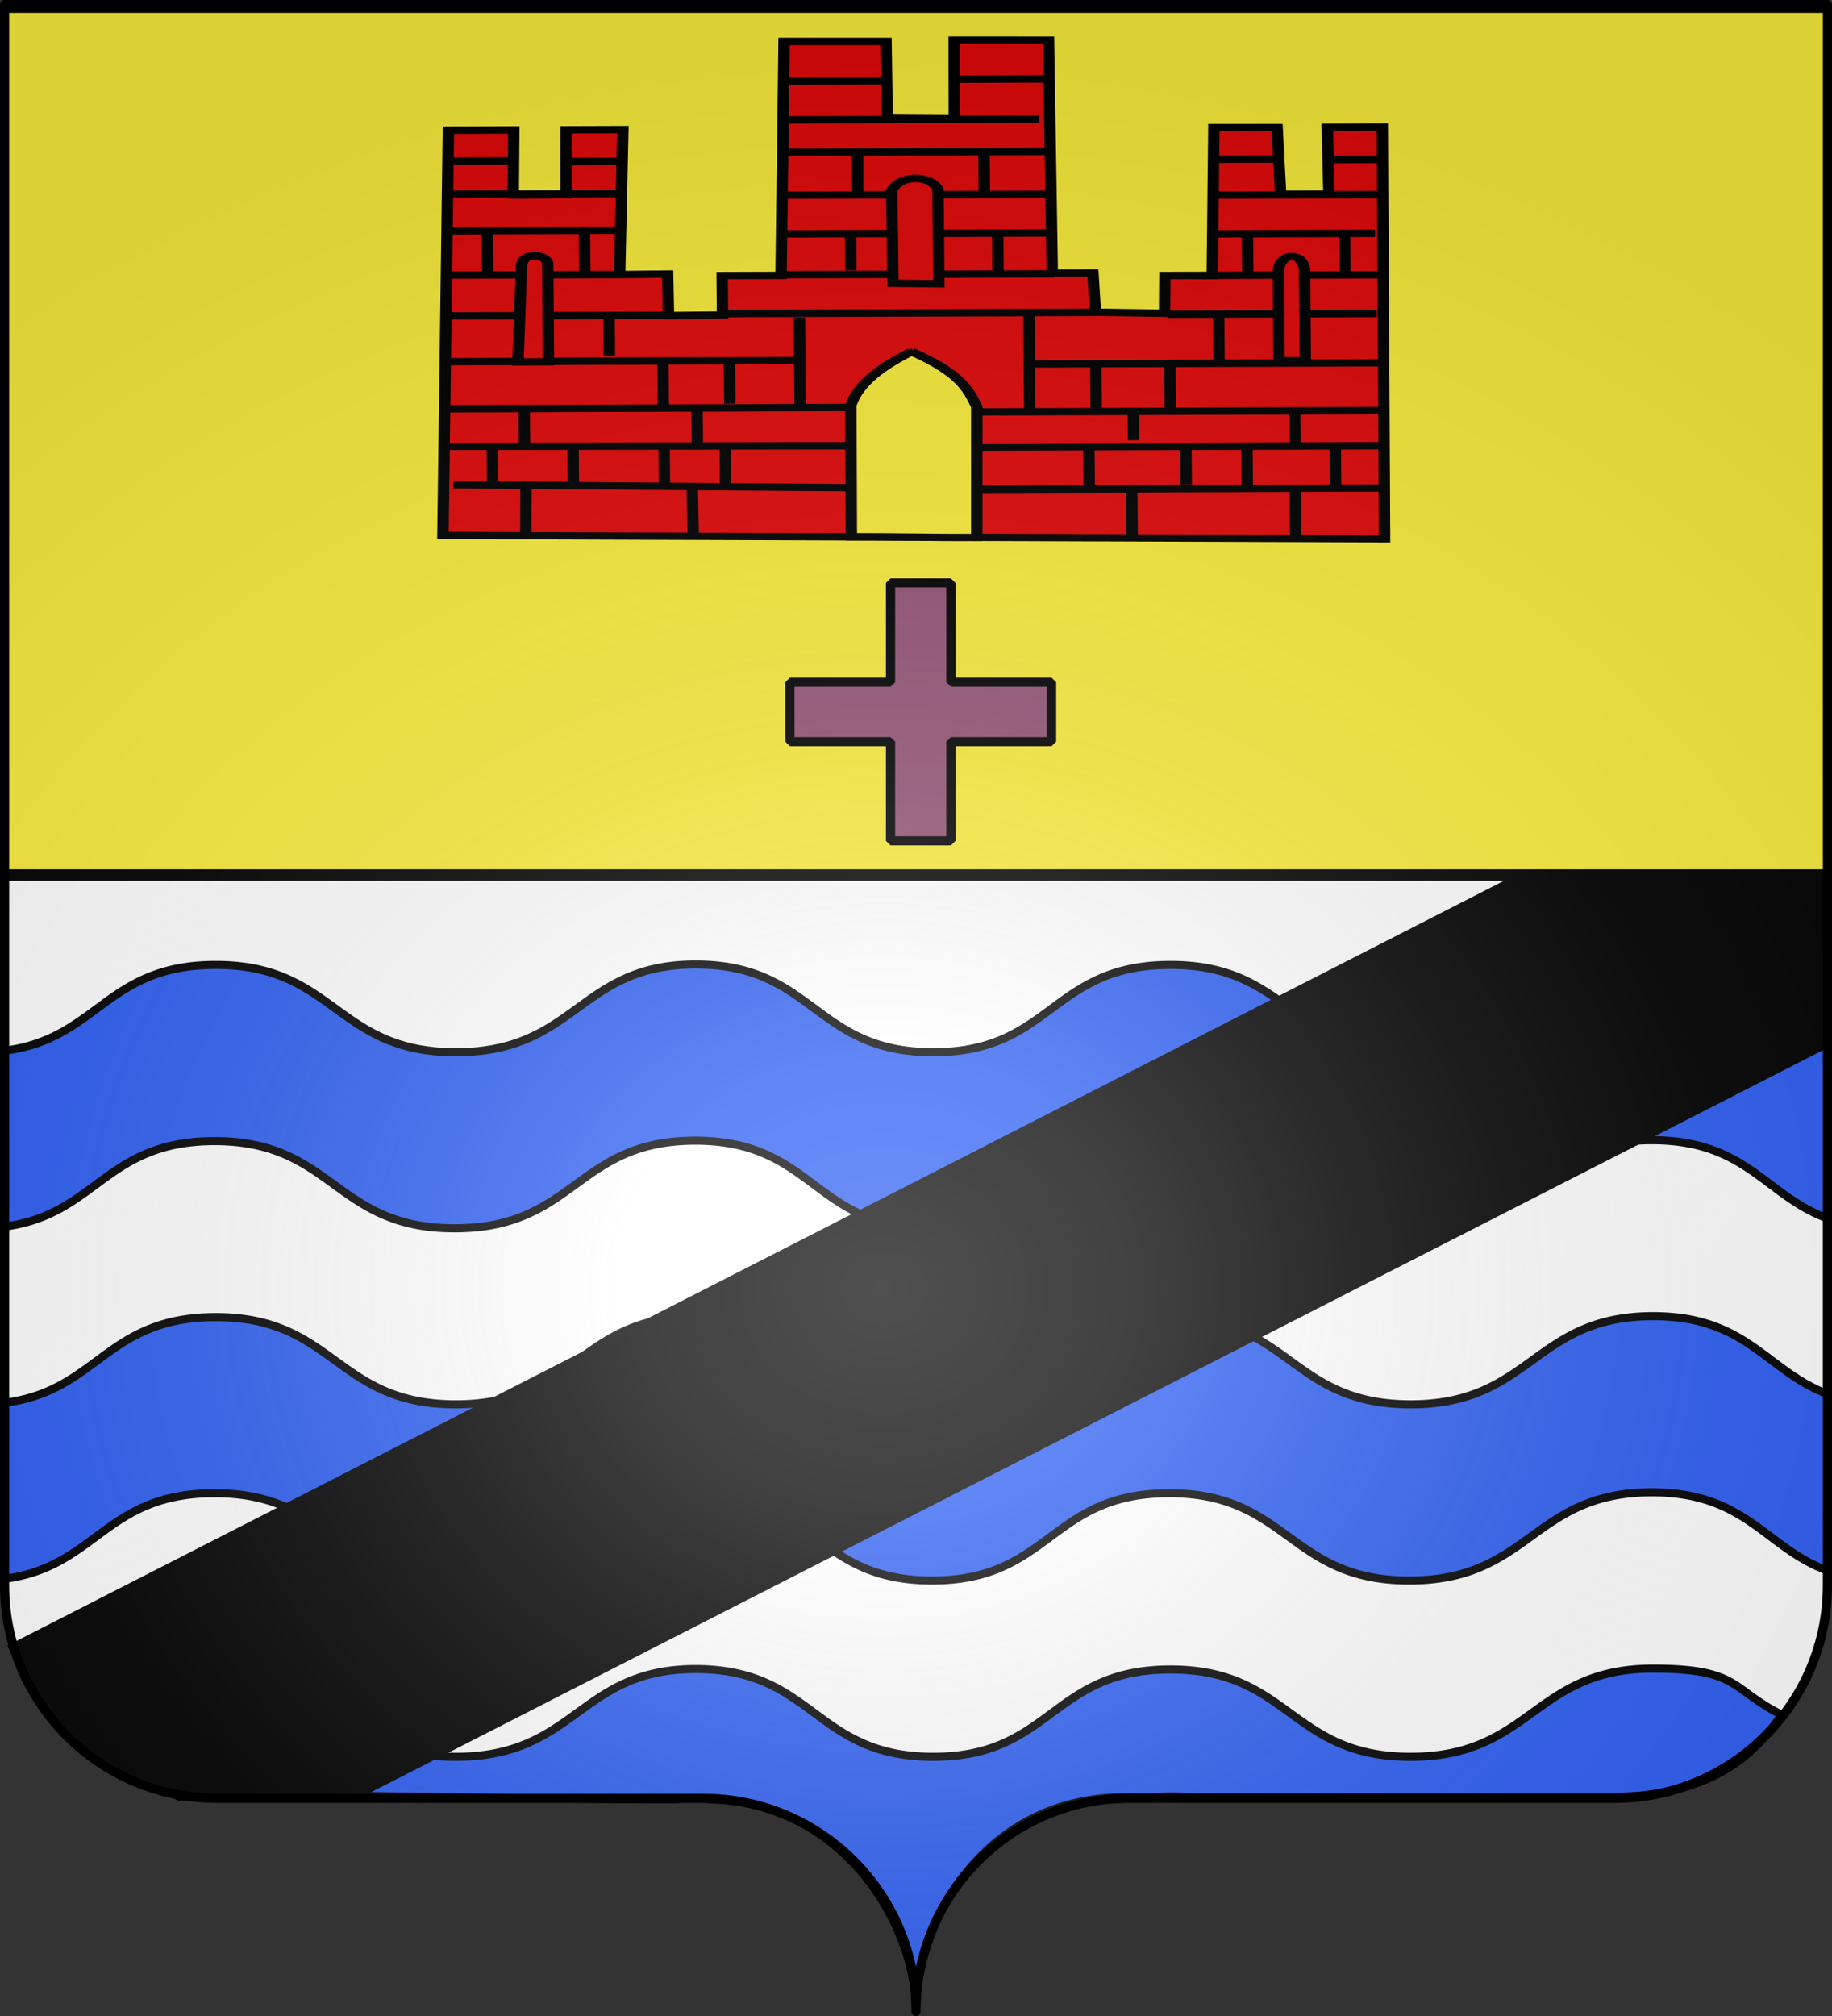 <svg xmlns="http://www.w3.org/2000/svg" xmlns:xlink="http://www.w3.org/1999/xlink" width="600" height="660" version="1.0"><rect width="100%" height="100%" fill="#333333" stroke="none"/><desc>Flag of Canton of Valais (Wallis)</desc><defs><radialGradient xlink:href="#b" id="d" cx="285.186" cy="200.448" r="300" fx="285.186" fy="200.448" gradientTransform="matrix(1.551 0 0 1.35 -77.894 353.461)" gradientUnits="userSpaceOnUse"/><linearGradient id="b"><stop offset="0" style="stop-color:white;stop-opacity:.314"/><stop offset=".19" style="stop-color:white;stop-opacity:.251"/><stop offset=".6" style="stop-color:#6b6b6b;stop-opacity:.125"/><stop offset="1" style="stop-color:black;stop-opacity:.125"/></linearGradient></defs><g style="display:inline"><g style="fill:#fcef3c;stroke:none;display:inline"><path d="M375 860.862c0-38.504 31.203-69.753 69.65-69.753h159.2c38.447 0 69.65-31.25 69.65-69.754V203.862h-597v517.493c0 38.504 31.203 69.754 69.65 69.754h159.2c38.447 0 69.65 31.25 69.65 69.753" style="fill:#fff;fill-opacity:1;fill-rule:nonzero;stroke:none;stroke-width:3;stroke-linecap:round;stroke-linejoin:round;stroke-miterlimit:4;stroke-dasharray:none;stroke-dashoffset:0;stroke-opacity:1;display:inline" transform="translate(-75 -202.362)"/></g></g><g style="display:inline"><path d="M541.393 315.604c-39.114 0-39.754 28.798-79.266 28.875-39.51.076-39.651-28.584-78.765-28.584s-38.776 28.584-77.702 28.584-38.894-28.516-77.484-28.73c-38.59-.146-39.223 28.653-78.734 28.73-39.511.076-39.652-28.584-78.766-28.584-36.093 0-38.595 24.34-69.353 28.098v57.604c30.397-3.911 33.002-28.025 68.947-28.025 39.114 0 39.254 28.635 78.765 28.56 39.512-.077 39.62-28.706 78.735-28.706 39.114.068 38.557 28.705 77.483 28.705s38.557-28.559 77.671-28.559 39.286 28.635 78.797 28.56c39.511-.077 40.152-28.851 79.266-28.851 31.09 0 37.127 18.166 57.69 25.669v-57.798c-20.245-7.591-26.395-25.548-57.284-25.548zm0 115.28c-39.114 0-39.754 28.8-79.266 28.875-39.51.077-39.651-28.559-78.765-28.559s-38.776 28.56-77.702 28.56-38.894-28.492-77.484-28.705c-38.59-.147-39.223 28.628-78.734 28.704S109.79 431.2 70.676 431.2c-36.093 0-38.595 24.315-69.353 28.074v57.628c30.4-3.91 33-28.05 68.947-28.05 39.114 0 39.254 28.66 78.765 28.584s39.62-28.729 78.735-28.729c39.114.067 38.557 28.73 77.483 28.73s38.557-28.584 77.671-28.584 39.286 28.66 78.797 28.583c39.511-.076 40.152-28.875 79.266-28.875 31.092 0 37.123 18.192 57.69 25.694v-57.823c-20.243-7.591-26.396-25.547-57.284-25.547zm0 115.378c-39.114 0-39.754 28.799-79.266 28.875-39.51.076-39.651-28.583-78.765-28.583s-38.776 28.583-77.702 28.583-38.894-28.516-77.484-28.729c-38.59-.146-39.223 28.653-78.734 28.73-39.511.075-39.652-28.584-78.766-28.584-25.48 0-34.229 12.126-47.99 20.58 22.387 18.378 34.18 19.56 46.38 20.398a75 75 0 0 1 4.003-.122c2.14 0 4.147.105 6.066.267 37.304 0 102.314 1.4 141.767 1.4a70 70 0 0 1 7.567-.413c1.581.003 3.058.189 4.472.461 42.466.807 67.059 40.139 67.059 69.552 0-29.922 22.83-71 69.698-70.3 2.333.035 7.025 0 9.662 0a26 26 0 0 1 3.564-.267c2.134 0 4.152.106 6.066.267h138.59c1.329 0 2.63-.04 3.94-.097a67 67 0 0 1 5.222-.389c25.606-2.62 37.726-13.255 46.747-26.519-16.723-8.351-13.722-15.11-42.096-15.11z" style="fill:#2b5df2;fill-opacity:1;fill-rule:evenodd;stroke:#000;stroke-width:2.645;stroke-linecap:butt;stroke-linejoin:miter;stroke-miterlimit:4;stroke-opacity:1;display:inline"/><g style="stroke:#000;stroke-opacity:1;stroke-width:2.377;stroke-miterlimit:4;stroke-dasharray:none"><g style="fill:#000;stroke:#000;stroke-opacity:1;stroke-width:2.377;stroke-miterlimit:4;stroke-dasharray:none"><path d="M87.929 188.826v178.5h597v-178.5z" style="fill:#fcef3c;fill-opacity:1;fill-rule:nonzero;stroke:#000;stroke-width:2.377;stroke-linecap:round;stroke-linejoin:round;stroke-miterlimit:4;stroke-opacity:1;stroke-dasharray:none;stroke-dashoffset:0;display:inline" transform="matrix(1 0 0 1.592 -86.429 -298.277)"/></g></g><g style="fill:#e20909;stroke:#000;stroke-opacity:1;stroke-width:3.735;stroke-miterlimit:4;stroke-dasharray:none"><g style="fill:#e20909;stroke:#000;stroke-width:3.735;stroke-miterlimit:4;stroke-opacity:1;stroke-dasharray:none"><path d="m180 568.79 308.393 3.304.357-209.018h-18.036l.357 33.929h-15.803l-.982-33.84-20.715-.089-.923 75.13-15.505-.13-.21 19.156-22.647-.67-.715-19.914-13.318-.043-.61-118.171-30.893-.179-.179 39.464-21.964-.357-.178-38.571-33.393-.179-1.607 118.75h-19.286v20l-17.679.179-.178-21.072-15.715.179L240 363.076h-18.571l-.179 32.858c-2.04-.179-11.25.357-17.321.178l.357-33.036h-21.429zM183.571 543.076l130 2.143M207.321 544.148l-.178 23.393M261.786 544.505l.178 23.75M313.571 523.97l-131.785-.358M196.429 523.79v18.215M222.857 524.148v18.393M252.679 523.434v20M272.679 524.148v18.571M263.571 504.505v18.214M206.964 504.505v17.857M181.607 504.505h133.214M297.321 458.79v44.644M296.786 480.576H182.143M252.5 480.934v22.5M274.286 482.005v20.357M272.5 456.648h122.857M253.214 457.362H182.5M417.857 457.72h68.572M419.643 438.076h67.5M434.286 417.005h51.785M434.643 397.362H487.5M487.857 379.505H471.43M453.571 379.148H432.5M372.5 457.005v50M353.214 507.005h134.643M372.143 482.72h115.714M434.643 458.434v22.857M418.571 482.72v23.57M394.286 483.076v22.143M235 457.72v20M355 524.862h132.857M487.5 546.29H351.429M405.714 545.934v23.571M459.286 547.72v23.214M472.5 525.934v18.571M459.286 507.362v17.143M406.429 507.72v13.928M391.786 525.22v20M423.571 526.648v17.5M443.571 525.934v18.928M291.429 437.005h89.642M378.929 416.29H292.5M292.143 396.648h86.428M379.286 375.22c.119 0 .238 0 0 0zM292.857 374.148l.714.357M379.286 374.862h-86.429M291.786 358.434h84.643M348.571 338.076h29.643M326.429 338.79h-33.572M316.786 375.22v20.356M358.214 374.862v22.143M362.5 417.362v19.643M314.286 416.29v18.572M444.286 417.72v18.928M476.071 418.076v19.286M182.857 395.576h55M221.786 379.148h17.143M203.214 378.79h-20M183.214 414.148h53.929M238.214 436.648h-56.071M195.357 414.505v21.786M227.143 414.148v21.786" style="color:#000;fill:#e20909;fill-opacity:1;fill-rule:evenodd;stroke:#000;stroke-width:3.735;stroke-linecap:butt;stroke-linejoin:miter;stroke-miterlimit:4;stroke-opacity:1;stroke-dasharray:none;stroke-dashoffset:0;marker:none;visibility:visible;display:inline;overflow:visible" transform="scale(1 .645)rotate(-.299 -56746.123 7115.372)"/></g><path d="M332.643 476.283c5.789 3.955 9.83 7.56 12.758 10.964 5.229 6.079 6.906 11.512 8.64 17.139l-.012 66.25c-14.933.138-27.503-.45-41.074-.32l-.17-66.786c2.453-11.15 10.257-19.862 19.858-27.247z" style="fill:#fcef3c;fill-opacity:1;fill-rule:evenodd;stroke:#000;stroke-width:3.735;stroke-linecap:butt;stroke-linejoin:miter;stroke-miterlimit:4;stroke-opacity:1;stroke-dasharray:none;stroke-dashoffset:0;marker:none;visibility:visible;display:inline;overflow:visible" transform="matrix(1 0 0 .645 -34.13 -192.093)"/><g style="fill:#e20909;fill-opacity:1;stroke:#000;stroke-width:3.735;stroke-miterlimit:4;stroke-opacity:1;stroke-dasharray:none"><path d="M206.429 485.22h10v-49.287c.357-4.986-7.679-7.195-8.572 0zM329.286 398.79c3.143-8.727 13.69-7.312 15.178 0v47.5l-15-.356zM455.714 442.362c-.6-12.341 9.426-12.478 8.572 0v43.572h-8.572z" style="fill:#e20909;fill-opacity:1;fill-rule:evenodd;stroke:#000;stroke-width:3.735;stroke-linecap:butt;stroke-linejoin:miter;stroke-miterlimit:4;stroke-opacity:1;stroke-dasharray:none;stroke-dashoffset:0;marker:none;visibility:visible;display:inline;overflow:visible" transform="scale(1 .645)rotate(-.299 -57587.542 7385.519)"/></g><g style="display:inline;fill:#000"><g style="fill:#000"><path d="M851.341 472.242 370.29 717.984l-56.911.009c-34.158-15.66-44.037-26.376-54.86-49.123l492.34-251.508H851.34z" style="fill:#000;fill-opacity:1;fill-rule:evenodd;stroke:#000;stroke-width:2.336;stroke-linecap:butt;stroke-linejoin:miter;stroke-miterlimit:4;stroke-opacity:1;stroke-dasharray:none" transform="translate(-254.575 -129.595)"/></g></g></g><g style="fill:#965578;stroke:#000;stroke-opacity:1;stroke-width:7.326;stroke-miterlimit:4;stroke-dasharray:none"><path d="M361.714 402.648v80h-80v48h80v80h48v-80h80v-48h-80v-80z" style="fill:#965578;fill-opacity:1;fill-rule:evenodd;stroke:#000;stroke-width:7.326;stroke-linejoin:bevel;stroke-miterlimit:4;stroke-opacity:1;stroke-dasharray:none;stroke-dashoffset:10;display:inline" transform="matrix(.412 0 0 .406 142.634 27.364)"/></g></g><g style="opacity:1;display:inline"><path d="M76.5 203.862v517.491c0 38.505 31.203 69.755 69.65 69.755h159.2c38.447 0 69.65 31.25 69.65 69.754 0-38.504 31.203-69.754 69.65-69.754h159.2c38.447 0 69.65-31.25 69.65-69.755v-517.49z" style="fill:url(#d);fill-opacity:1;fill-rule:evenodd;stroke:none;stroke-width:3;stroke-linecap:butt;stroke-linejoin:miter;stroke-miterlimit:4;stroke-dasharray:none;stroke-opacity:1;display:inline" transform="translate(-75 -202.362)"/></g><g style="display:inline"><path d="M375 860.862c0-38.504 31.203-69.753 69.65-69.753h159.2c38.447 0 69.65-31.25 69.65-69.754V203.862h-597v517.493c0 38.504 31.203 69.754 69.65 69.754h159.2c38.447 0 69.65 31.25 69.65 69.753" style="fill:none;fill-opacity:1;fill-rule:nonzero;stroke:#000;stroke-width:3;stroke-linecap:round;stroke-linejoin:round;stroke-miterlimit:4;stroke-dasharray:none;stroke-dashoffset:0;stroke-opacity:1;display:inline" transform="translate(-75 -202.362)"/></g></svg>